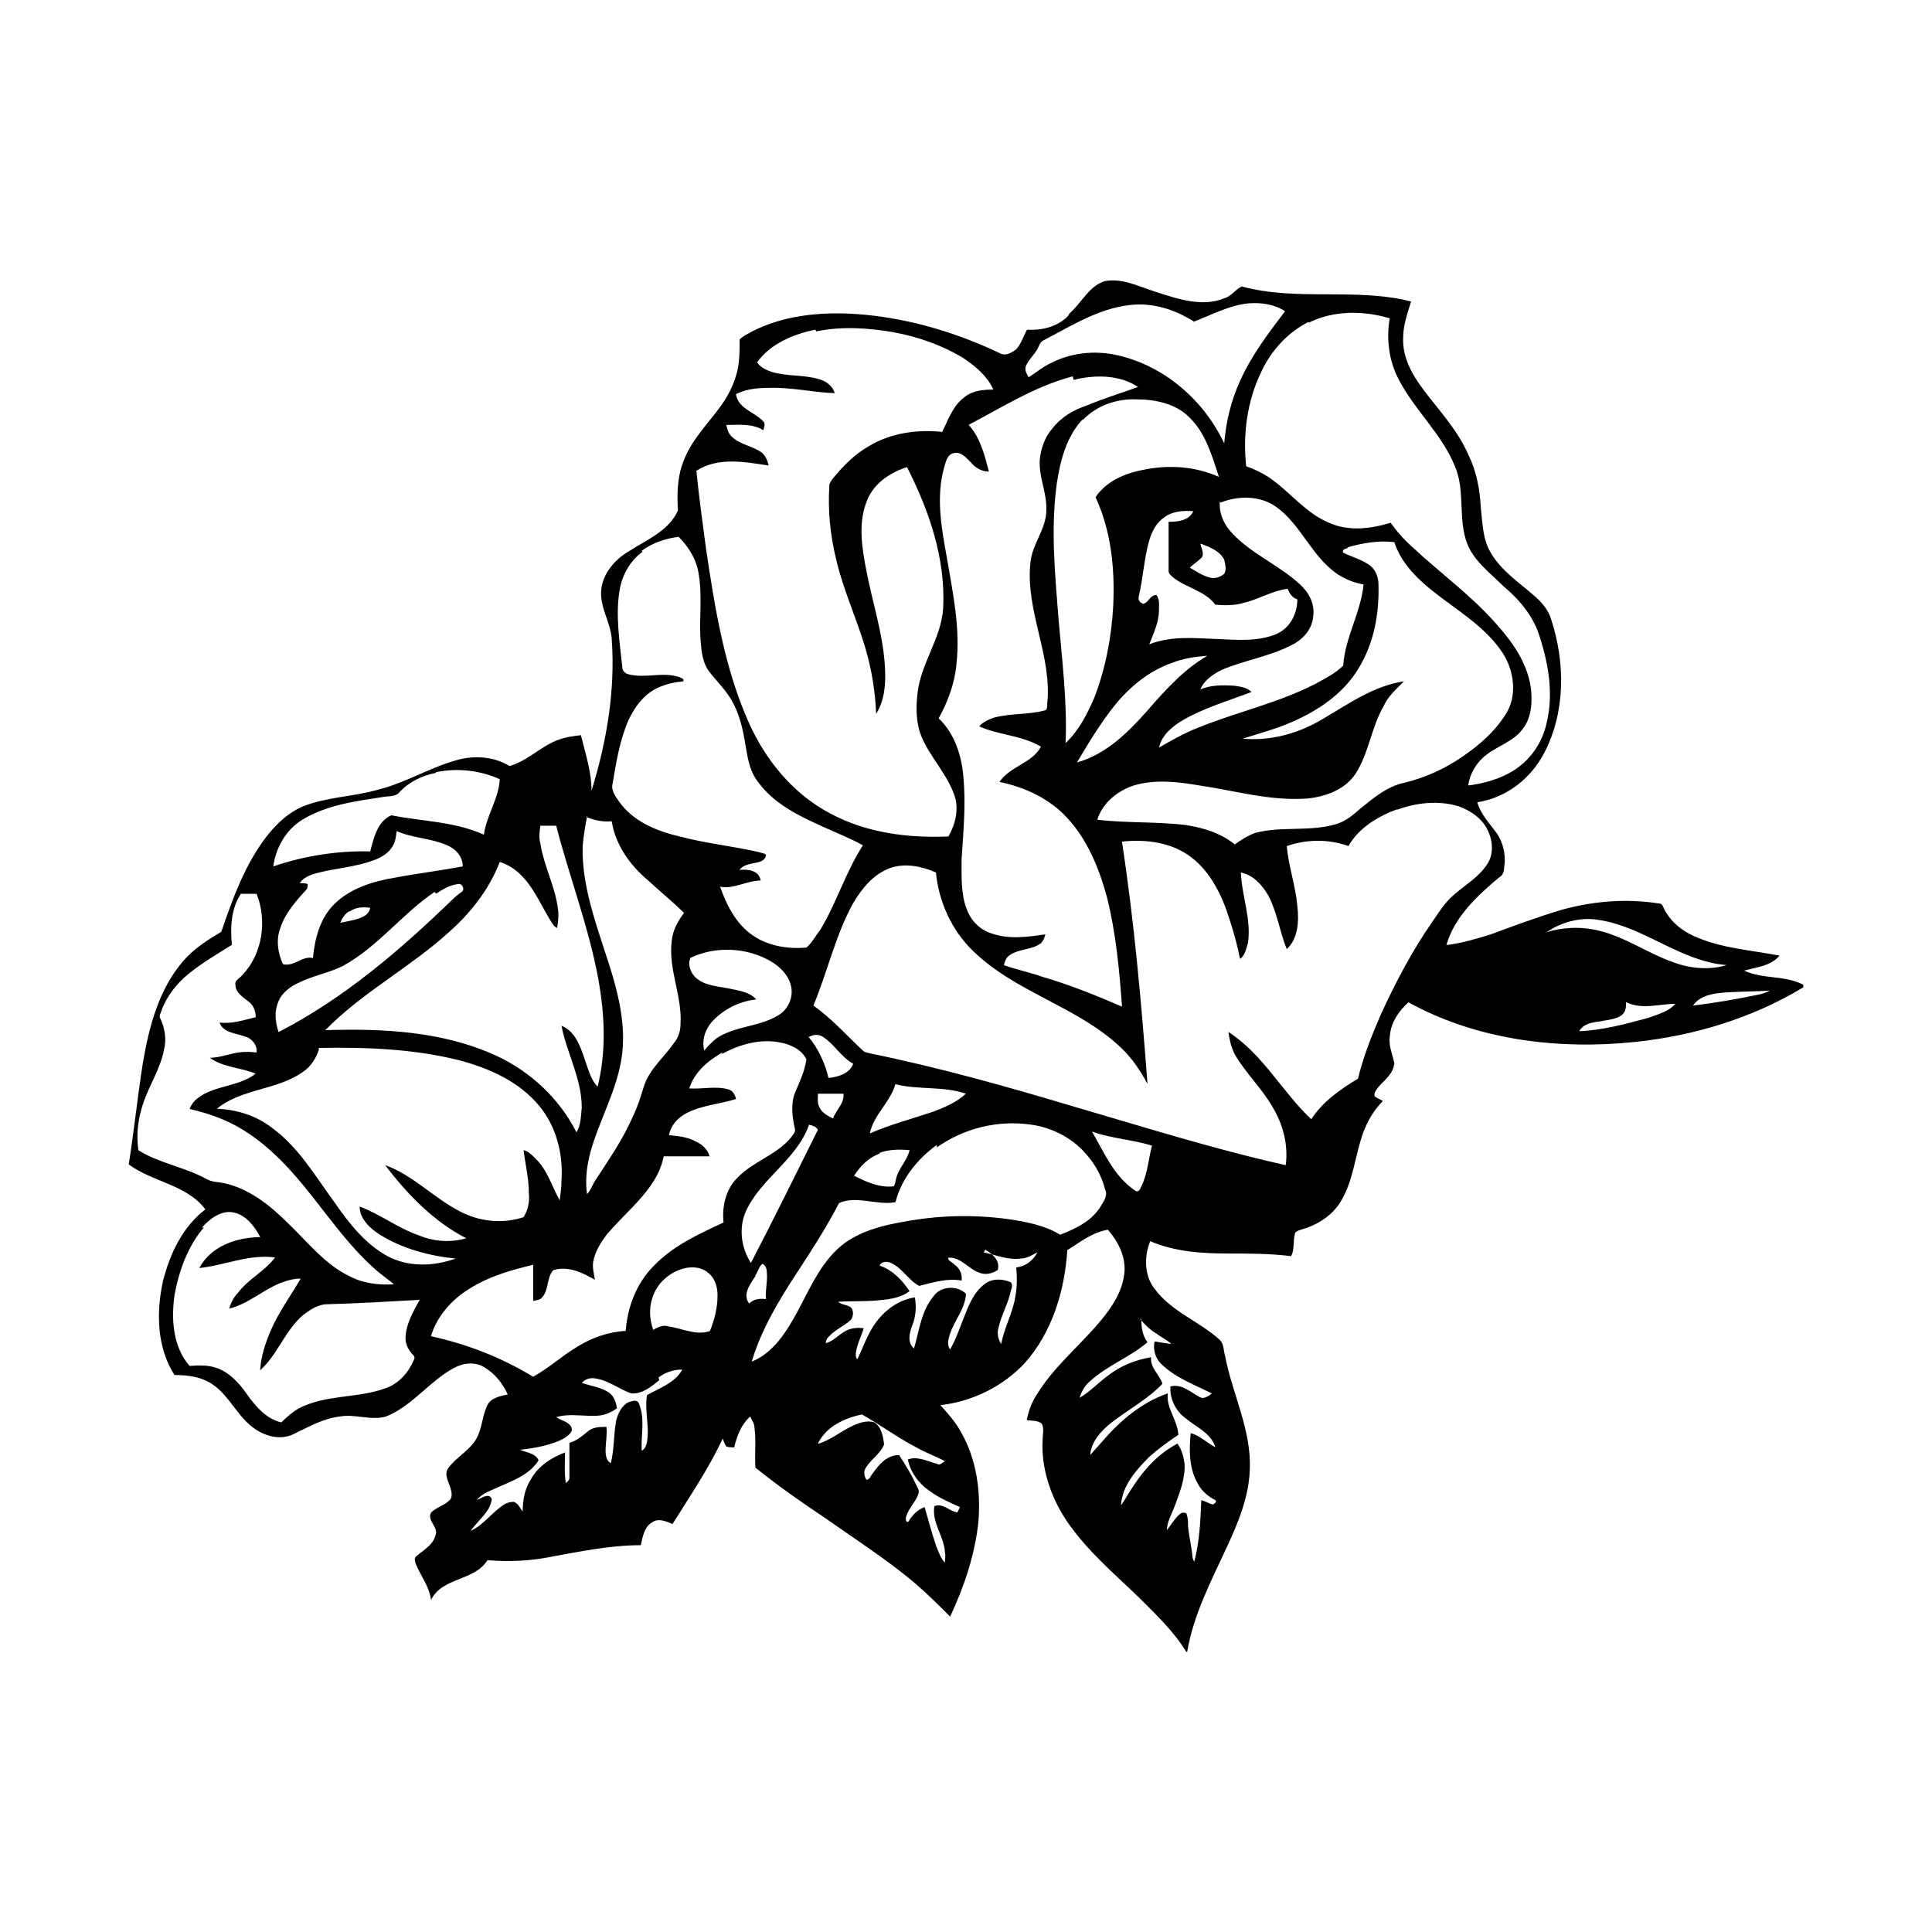 <svg width="1500" height="1500" viewBox="0 0 1500 1500" xmlns="http://www.w3.org/2000/svg">
  <!-- Original SVG transformiert und zentriert -->
  <svg x="100.0" y="217.698" width="1300" height="1064.603" viewBox="0 0 246.86 202.16">
    /2000/svg" viewBox="0 0 246.86 202.16">
  <defs>
    <style>
      .cls-1 {
        
        fill-rule: evenodd;
      }
    </style>
  </defs>
  <path id="A064.cdr" class="cls-1" d="M138.63,4.93c1.82-1.56,2.86-4.03,5.2-4.81,2.6-.52,5.07.78,7.54,1.56,3.25,1.04,6.89,2.34,10.26.91.91-.26,1.56-1.3,2.47-1.69,8.18,2.21,16.76.13,24.95,2.21-.52,1.69-1.17,3.51-1.17,5.33-.13,2.86,1.3,5.46,2.99,7.67,2.34,3.12,5.07,5.98,6.63,9.62,1.17,2.34,1.69,5.07,1.82,7.67.26,2.34.26,4.81,1.56,6.89,1.56,2.6,4.16,4.29,6.37,6.24,1.04.91,2.08,2.08,2.47,3.51,2.08,6.37,2.08,13.64-1.04,19.62-1.95,3.77-5.59,6.63-9.87,7.28.52,1.82,1.82,3.12,2.86,4.55.91,1.3,1.3,2.99,1.17,4.55-.13.65,0,1.56-.78,1.95-3.25,2.73-6.63,5.85-7.8,10,2.21-.26,4.42-.91,6.5-1.56,3.51-1.3,7.02-2.6,10.52-3.64,4.68-1.3,9.61-1.69,14.42-.91.39,0,.52.52.65.78,1.04,2.08,2.99,3.51,5.07,4.29,3.77,1.56,7.93,1.82,11.95,2.6-1.3,1.56-3.38,1.69-5.2,2.21,2.73,1.3,5.98.65,8.7,2.08v.39c-7.54,4.55-16.11,7.14-24.82,8.05-11.3,1.17-23.26-.26-33.39-5.85-1.43,1.3-2.6,2.99-2.73,4.94-.26,1.43.39,2.73.65,4.03-.13,1.56-1.43,2.47-2.34,3.51-.26.39-.78.91-.52,1.43.39.26.78.39,1.17.65-1.3,1.3-2.21,2.86-2.86,4.55-1.3,3.51-1.43,7.28-3.51,10.52-1.3,1.95-3.38,3.25-5.72,3.9-.39.13-.91.26-.91.78-.26,1.04,0,2.08-.52,3.12-3.12-.39-6.11-.39-9.22-.39-3.9,0-7.93-.26-11.56-1.82-.91,2.21-.91,5.07.65,7.02,2.47,3.38,6.63,4.81,9.61,7.54.65.65.52,1.56.78,2.34,1.04,5.59,3.9,10.91,3.64,16.76-.13,4.03-1.69,7.8-3.38,11.43-2.34,5.07-4.94,10-5.85,15.46h-.13c-1.82-2.99-4.42-5.46-6.89-7.93-3.77-3.64-7.8-7.02-10.78-11.43-2.34-3.51-3.77-7.8-3.51-11.95,0-.78.26-1.56-.13-2.34-.65-.52-1.43-.39-2.21-.52.26-1.43.78-2.73,1.56-3.9,2.34-3.77,5.72-6.63,8.58-9.87,1.82-2.08,3.64-4.42,4.16-7.28.52-2.6-.65-5.07-2.34-7.02-2.34.39-4.03,1.82-5.98,2.99-.39,5.98-2.21,12.08-6.24,16.63-3.25,3.51-7.8,5.72-12.47,6.24,1.04,1.17,2.21,2.47,2.99,3.9,2.34,4.03,2.99,8.83,2.6,13.38-.52,4.81-2.08,9.48-4.16,13.9-1.69-1.69-3.38-3.38-5.2-4.94-4.16-3.51-8.84-6.5-13.25-9.61-3.51-2.34-7.02-4.81-10.26-7.41-.13-1.95.13-3.9-.13-5.85,0-.65-.39-1.17-.65-1.69-1.3,1.17-1.95,2.86-2.34,4.55-.39,0-.78,0-1.17-.13-.26-.39-.39-.78-.52-1.17-2.08,4.42-4.81,8.45-7.41,12.6-.91-.39-2.08-.91-2.99-.26-1.17.65-1.43,2.21-1.69,3.38-4.42,0-8.84.91-13.12,1.69-3.12.65-6.37.78-9.48.52-1.95,3.12-6.63,2.47-8.32,5.85-.26-1.95-1.43-3.38-2.21-5.2-.13-.39-.39-1.04.13-1.3,1.04-.91,2.34-1.56,2.73-2.99.52-1.17-1.3-2.21-.65-3.38.78-.78,1.95-1.04,2.73-1.82.52-.52.26-1.3.13-1.82-.26-.91-1.04-2.08-.26-2.99,1.17-1.56,2.99-2.47,4.03-4.16.91-1.56.91-3.51,1.69-5.07.52-1.04,1.82-1.3,2.99-1.56-.78-1.69-1.95-3.12-3.51-4.03-1.3-.78-2.99-.65-4.42.13-3.64,1.95-6.11,5.59-10,7.15-2.21.65-4.55-.39-6.76,0-2.47.26-4.68,1.56-6.89,2.6-1.82.91-4.03.39-5.72-.78-2.47-1.69-3.64-4.68-5.98-6.37-1.69-1.3-3.9-1.56-5.85-1.56-2.6-4.03-2.73-9.22-1.69-13.9,1.04-4.03,2.86-7.92,6.24-10.52-2.73-3.64-7.8-4.03-11.3-6.63.78-4.94,1.3-10,2.08-14.94.91-5.33,2.34-10.91,5.98-15.07,1.56-1.82,3.64-3.12,5.59-4.29,1.69-4.94,3.51-10,6.76-14.16,1.43-1.82,3.12-3.38,5.2-4.29,3.51-1.43,7.41-1.43,11.04-2.47,4.29-1.04,8.05-3.51,12.34-4.55,2.47-.52,5.07-.26,7.15,1.04,2.73-.78,4.68-2.99,7.28-3.9,1.04-.39,2.21-.52,3.25-.65.65,2.73,1.56,5.33,1.56,8.19,2.21-7.15,3.51-14.68,2.99-22.22-.13-2.6-1.82-4.81-1.56-7.41.26-2.47,2.08-4.55,4.16-5.72,2.6-1.69,5.85-2.99,7.15-5.98-.13-2.34-.13-4.81.78-7.15,1.17-3.25,3.64-5.59,5.59-8.31,1.3-1.82,2.34-4.03,2.6-6.37.13-1.17.13-2.21.13-3.38.52-.52,1.17-.78,1.82-1.17,5.07-2.6,11.04-2.99,16.63-2.47,6.89.65,13.77,2.73,20.01,5.72.78.39,1.69-.13,2.34-.65.78-.91,1.04-1.95,1.56-2.86,2.08.13,4.42-.39,5.98-1.95l.26-.39h0ZM157.08,6.1c-2.86-1.82-6.11-2.86-9.48-2.47-4.68.52-8.71,3.12-12.73,5.2-.52.26-.65.78-.91,1.3-.52.91-1.3,1.56-1.69,2.47-.26.65.13,1.17.39,1.69,1.04-.65,1.95-1.43,2.99-1.95,3.12-1.69,6.76-2.08,10.13-1.3,6.89,1.56,12.73,6.63,15.72,12.99.26-3.25,1.04-6.37,2.34-9.22,1.69-3.77,4.16-7.02,6.63-10.26-1.56-1.04-3.51-1.3-5.33-1.17-2.86.26-5.46,1.69-8.18,2.73h.13ZM173.97,6.1c-3.12,1.56-5.59,4.29-7.02,7.41-2.08,4.29-2.73,9.22-2.21,13.9,1.17.39,2.21.91,3.25,1.56,3.12,2.08,5.46,5.33,8.96,6.76,2.86,1.3,6.11.91,9.09,0,.91,1.3,1.95,2.47,3.12,3.51,4.16,3.9,8.71,7.14,12.47,11.43,2.34,2.6,4.55,5.72,5.07,9.36.26,2.08.13,4.55-1.3,6.24-1.3,1.69-3.51,2.34-5.2,3.64-1.43,1.04-2.47,2.73-2.73,4.55,2.21-.26,4.55-.91,6.5-2.08,2.6-1.56,4.42-4.16,5.07-7.15,1.04-4.29.26-8.71-1.04-12.73-.91-2.99-2.99-5.46-5.33-7.41-1.95-1.95-4.29-3.64-5.33-6.24-1.43-3.64-.26-7.8-1.82-11.43-1.95-4.81-5.98-8.32-8.32-12.86-1.43-2.73-1.82-5.98-1.3-8.97-3.9-1.17-8.32-1.17-11.95.65v-.13h0ZM101.21,7.27c-3.25.65-6.63,2.08-8.58,4.81.52.78,1.43,1.17,2.21,1.43,2.21.65,4.68.39,6.89,1.04,1.04.26,2.08,1.04,2.34,2.08-3.25-.13-6.5-.91-9.74-.78-1.56,0-3.25.13-4.81.91.26,2.08,2.6,2.6,3.9,3.9.52.39.26.91.13,1.43-1.69-1.04-3.64-.78-5.46-.78.13.65.39,1.43.91,1.82,1.3,1.17,3.12,1.3,4.42,2.34.52.52.78,1.17.91,1.82-3.51-.52-7.41-1.3-10.65.78.39,3.9.91,7.67,1.43,11.56,1.3,8.71,2.73,17.67,6.37,25.72,2.47,5.46,6.5,10.39,11.95,13.25,5.33,2.86,11.43,3.64,17.41,3.38,1.04-1.82,1.56-4.03.91-5.98-1.04-3.12-3.51-5.59-4.81-8.58-.91-2.08-.91-4.42-.65-6.63.52-4.42,3.51-8.06,3.77-12.47.39-7.28-2.08-14.42-5.33-20.79-2.47.78-4.81,2.34-5.85,4.81-1.43,3.38-.78,7.15-.13,10.52.91,4.68,2.47,9.35,2.73,14.16.13,2.34,0,4.81-1.3,6.89-.13-3.25-.65-6.5-1.56-9.61-1.3-4.42-3.25-8.58-4.29-12.99-.91-3.64-1.3-7.41-1.04-11.17,0-.26.26-.52.39-.78,1.56-1.95,3.38-3.77,5.46-4.94,3.25-1.95,7.15-2.47,10.78-2.08.91-1.82,1.56-3.9,3.38-5.2,1.17-.91,2.73-1.04,4.16-1.04-.91-2.08-2.86-3.64-4.68-4.81-3.12-1.82-6.5-2.99-10-3.64-3.77-.65-7.67-.91-11.43-.13l-.13-.26h0ZM139.15,14.15c-5.46,1.43-10.39,4.55-15.33,7.15,1.69,1.82,2.34,4.42,2.99,6.89-1.17,0-2.08-.65-2.73-1.43-.65-.65-1.43-1.56-2.47-1.3-1.04.26-1.17,1.43-1.43,2.21-1.17,4.29-.39,8.71.39,12.99.91,5.33,2.08,10.78,1.43,16.11-.26,2.73-1.3,5.46-2.6,7.8,2.34,2.21,3.38,5.46,3.64,8.58.39,4.03,0,8.18-.26,12.21,0,2.47-.13,5.07.78,7.41.65,1.69,1.95,2.99,3.64,3.51,2.6.91,5.33.52,7.93.13-.13.52-.26.91-.65,1.3-1.3,1.04-3.25.78-4.68,1.82-.52.39-.65.91-.78,1.43,1.82.65,3.77,1.04,5.59,1.69,4.03,1.17,7.92,2.73,11.82,4.42-.39-5.46-.91-10.91-2.21-16.11-1.17-4.29-2.86-8.45-5.85-11.69-2.6-2.86-6.24-4.55-10-5.33,1.56-2.34,4.81-2.73,6.11-5.2-2.86-1.69-6.24-1.69-9.09-2.99.52-.65,1.43-1.04,2.21-1.3,2.47-.65,4.94-.39,7.41-1.04.39,0,.39-.65.39-.91.78-7.15-3.25-13.77-2.47-20.92.26-2.73,2.34-4.94,2.34-7.67.13-2.73-1.3-5.2-.91-7.93.26-1.56.78-2.99,1.82-4.16,1.3-1.69,3.12-2.73,5.07-3.38,2.47-1.04,5.07-1.82,7.54-2.73-2.73-1.82-6.37-1.82-9.49-1.04l-.13-.52h0ZM140.71,20.39c-2.47,2.6-3.38,6.11-3.9,9.62-.91,6.63-.26,13.25.26,19.88.52,6.11,1.3,12.21,1.04,18.32,1.95-1.82,3.12-4.16,4.16-6.5,1.69-4.29,2.6-8.97,2.86-13.64.26-5.46-.26-11.04-2.6-16.11,1.56-2.34,4.29-3.51,7.02-4.03,3.77-.78,7.67-.52,11.17,1.04-1.04-3.12-1.95-6.5-4.42-8.83-1.95-1.95-4.94-2.6-7.67-2.6-2.99-.13-5.98.91-8.06,3.12l.13-.26h0ZM160.85,32.6c-.13,1.82.65,3.51,1.95,4.81,2.86,2.99,6.76,4.55,9.87,7.41,1.3,1.17,2.21,2.86,1.95,4.68-.13,1.95-1.56,3.51-3.25,4.29-3.25,1.69-6.89,2.21-10.26,3.64-1.3.65-2.6,1.56-3.12,2.86,1.56-.65,3.38-.65,5.07-.52.91.13,1.82.26,2.47.91-3.38,1.3-7.02,2.34-10.13,4.16-1.56.91-3.12,2.21-3.51,4.03,1.82-1.04,3.64-2.08,5.59-2.86,5.72-2.34,11.82-3.64,17.41-6.5,1.43-.78,2.99-1.56,4.16-2.73.26-4.16,2.6-7.8,2.99-11.95-1.43-.26-2.73-.78-3.9-1.56-3.77-2.6-5.33-7.28-8.97-9.87-2.34-1.69-5.59-1.69-8.18-.65l-.13-.13h0ZM152.66,34.94c-1.17.78-1.82,2.08-2.21,3.38-.78,2.73-.91,5.59-1.56,8.32-.13.52.26.91.65,1.04.78-.13,1.04-1.3,1.95-1.3.52.65.39,1.43.39,2.21,0,1.82-.78,3.38-1.43,5.07,3.25-1.3,6.76-.91,10.13-.78,2.86.13,5.98.39,8.71-.78,1.95-.91,2.99-2.99,2.99-5.07-.78-.26-1.17-.91-1.43-1.56-2.21.26-4.29,1.56-6.5,2.08-1.3.39-2.73.39-4.16.26-1.56-2.08-4.29-2.47-6.24-4.03-.26-.26-.65-.52-.65-.91v-7.28c1.3,0,2.99-.13,3.64-1.56-1.43-.13-3.12,0-4.29.91h0ZM75.75,40.01c-1.82,1.3-2.99,3.38-3.38,5.59-.65,3.77,0,7.67.39,11.43,0,.52.39.91.91,1.04,2.47.65,4.94-.39,7.41.39.26.13.91.26.65.65-1.3.13-2.47.39-3.64.91-2.08.91-3.51,2.86-4.42,4.81-1.3,2.99-1.82,6.24-2.34,9.35-.26,1.04.39,1.82.91,2.6,2.08,2.99,5.59,4.42,8.97,5.2,3.9,1.04,7.92,1.43,11.82,2.34.26.13.78.13.91.39,0,.52-.52.91-1.04,1.04-.91.26-2.21.26-2.86,1.17,1.17-.13,2.86,0,3.12,1.56-2.08,0-3.9,1.3-5.98.91.91,2.6,2.21,5.2,4.42,6.89,2.34,1.82,5.46,2.34,8.31,2.08.78-.65,1.3-1.69,1.95-2.47,2.47-4.03,3.77-8.58,6.37-12.6-1.82-1.04-3.9-1.82-5.85-2.73-3.51-1.56-7.28-3.38-9.62-6.63-1.04-1.3-1.43-2.99-1.69-4.55-.39-2.34-.78-4.81-1.95-7.02-.91-1.82-2.47-3.25-3.64-4.81-.91-1.3-1.04-2.86-1.17-4.29-.26-3.25.26-6.5-.26-9.74-.26-2.21-1.43-4.16-2.99-5.72-1.95.26-3.9.91-5.46,2.08l.13.13h0ZM179.69,39.49c-.26,0-.91.26-.65.65,1.3.65,2.86,1.04,4.03,1.95.78.65,1.17,1.69,1.17,2.73.13,4.29-.65,8.7-2.99,12.47-2.21,3.64-5.85,6.11-9.74,7.8-2.34,1.04-4.81,1.69-7.28,2.47,4.16.39,8.32-.78,11.95-2.99,3.77-2.21,7.41-4.81,11.82-5.46-1.17,1.17-2.34,2.21-2.99,3.64-1.82,3.12-2.21,7.02-4.16,10-1.56,2.34-4.42,3.38-7.15,3.64-5.46.39-10.65-1.17-15.98-1.95-3.12-.52-6.37-.91-9.48,0-2.47.78-4.68,2.6-5.46,5.07,4.29.52,8.7.26,12.99.78,2.6.39,5.2,1.17,7.28,2.86.91-.65,1.95-1.3,2.99-1.69,3.9-1.04,8.05-.13,11.95-1.3,1.43-.39,2.6-1.43,3.64-2.34,1.95-1.56,3.9-3.25,6.5-3.77,3.12-.78,5.98-2.08,8.58-3.9,2.47-1.69,4.68-3.64,6.24-6.11,1.82-2.73,1.3-6.5-.39-9.09-2.21-3.38-5.59-5.59-8.71-7.92-2.99-2.21-6.11-4.81-7.28-8.45-2.34-.26-4.68.13-6.89.78v.13h0ZM157.99,38.84c.13.65.65,1.56.13,2.08-.52.52-1.17.91-1.69,1.43.91.52,1.82,1.17,2.86,1.43.78.26,1.56,0,2.21-.52.39-.65.13-1.43,0-2.08-.65-1.3-2.08-1.82-3.38-2.34,0,0-.13,0-.13,0ZM153.83,56.38c-3.38,1.17-6.24,3.51-8.45,6.24-2.08,2.6-3.9,5.59-5.59,8.45,4.29-1.17,7.67-4.55,10.52-7.8,2.6-2.99,5.33-5.98,8.71-7.93-1.82.13-3.51.39-5.2,1.04h0ZM45.21,72.62c-1.95.39-3.9,1.3-5.33,2.86-.52.65-1.43.52-2.21.65-4.16.65-8.45,1.17-12.08,3.38-2.34,1.43-3.9,4.03-4.29,6.89,4.55-1.56,9.49-2.34,14.29-2.21.52-1.95,1.04-4.42,3.12-5.33,4.55.91,9.35.91,13.64,2.86.39-2.86,2.21-5.33,2.34-8.18-2.86-1.3-6.24-1.69-9.36-1.04l-.13.13h0ZM187.09,77.94c-2.86,1.04-5.72,2.73-7.28,5.46-2.86-1.04-6.11-1.04-9.09,0,.26,2.99,1.3,5.85,1.56,8.83.26,2.21.13,4.81-1.56,6.37-1.04-2.6-1.43-5.46-2.73-7.93-.91-1.56-2.21-2.99-4.03-3.38.13,3.51,1.56,6.89,1.04,10.39-.26.78-.39,1.82-1.17,2.34-.39-1.95-.91-3.9-1.56-5.85-1.04-3.38-2.73-6.89-5.59-9.09-2.86-2.21-6.63-2.73-10.26-2.34,1.82,11.82,2.86,23.78,3.77,35.73-1.04-1.95-2.34-3.9-4.03-5.46-6.37-5.98-15.46-8.05-21.7-14.16-3.12-2.99-5.07-7.28-5.46-11.56-2.08-.91-4.55-1.43-6.76-.65-2.47.91-4.16,2.99-5.46,5.2-2.6,4.68-3.77,10.13-5.85,15.07,2.73,1.95,4.94,4.42,7.28,6.63.26.26.52.26.91.39,10.26,2.08,20.4,4.94,30.4,7.93,10.26,2.99,20.53,6.24,31.05,8.58.39-2.99-.39-5.98-1.95-8.58-1.56-2.73-4.03-5.07-5.59-7.8-.52-1.04-.78-2.21-.91-3.25,5.07,3.25,7.93,8.84,12.21,12.86,1.69-2.6,4.29-4.42,6.89-5.98.78-3.25,2.08-6.5,3.38-9.49,2.21-4.81,4.68-9.49,7.67-13.77.91-1.3,1.69-2.6,2.86-3.64,1.69-1.56,3.9-2.73,5.2-4.81.91-1.43.78-3.38,0-4.94-.78-1.69-2.47-2.86-4.29-3.51-2.99-.91-6.24-.52-9.09.52l.13-.13h0ZM67.56,78.98c-.26,1.43-.52,2.99-.65,4.42-.13,5.46,1.69,10.65,3.38,15.85,1.56,4.68,2.99,9.62,2.47,14.55-.39,3.77-1.95,7.14-3.25,10.52-1.3,3.25-2.47,6.76-1.95,10.39.52-.52.78-1.3,1.17-1.95,1.95-2.99,4.03-5.98,5.46-9.22.78-1.56,1.3-3.25,1.82-4.94.91-2.47,2.99-4.16,4.42-6.24.65-.78.91-1.82.91-2.73.26-4.16-1.82-8.05-1.3-12.21.13-1.56.91-2.99,1.82-4.16-1.69-1.69-3.64-3.25-5.46-4.94-2.6-2.21-4.68-5.2-5.2-8.58-1.3.13-2.6-.13-3.77-.65l.13-.13h0ZM60.68,80.41c-.13.91-.26,1.69,0,2.6.52,3.38,2.21,6.37,2.6,9.74.13.91,0,1.82-.13,2.73-.26-.13-.39-.26-.52-.39-1.69-2.47-2.73-5.46-4.94-7.54-.78-.78-1.82-1.43-2.99-1.82-1.56,4.03-4.29,7.54-7.54,10.39-5.72,5.2-12.73,8.83-18.19,14.42,8.45-.26,17.28.13,25.21,3.77,5.07,2.34,9.35,6.37,11.82,11.3.65-1.04.65-2.34.78-3.64,0-4.29-2.21-8.06-2.99-12.08,1.95.78,2.73,2.86,3.38,4.81.52,1.43.91,3.12,1.95,4.16,1.3-5.2,1.04-10.52.13-15.72-1.43-7.8-4.29-15.2-6.24-22.74h-2.34,0ZM39.5,81.19c-.13.65-.13,1.43-.52,2.08-.52,1.04-1.69,1.82-2.86,2.21-2.73,1.04-5.72,1.17-8.58,1.95-.91.26-1.82.65-2.34,1.43.39,0,.78,0,1.17.13,0,.39,0,.65-.26.91-1.56,1.69-3.12,3.51-3.77,5.59-.65,1.69-.39,3.64.39,5.33,1.69.39,2.86-1.3,4.42-.91.26-2.86,1.04-5.85,3.12-7.93,2.34-2.34,5.72-3.38,8.84-3.9,3.38-.65,6.76-1.04,10.13-1.69,0-1.43-1.04-2.6-2.34-3.12-2.34-1.04-5.07-1.04-7.41-2.08h0ZM45.08,90.16c-4.81,3.25-8.31,8.06-13.51,10.91-2.08,1.04-4.42,1.43-6.5,2.47-1.17.52-2.47,1.43-2.99,2.73-.65,1.43-.52,2.99,0,4.55,9.61-4.94,17.93-12.08,25.72-19.62.39-.39.91-.78,1.43-1.17.26-.39-.13-1.17-.65-1.04-1.17.13-2.34.78-3.25,1.43l-.26-.26h0ZM16.63,90.29c-1.56,2.21-1.69,5.07-1.43,7.67-2.08,1.3-4.29,2.6-6.24,4.16-1.82,1.43-3.38,3.38-4.16,5.59-.13.39-.39.78-.13,1.17.65,1.43.91,2.99.52,4.55-.52,2.73-2.08,5.07-2.99,7.67-.78,2.21-1.17,4.68-.78,7.15,3.12,1.95,6.89,2.47,10.13,4.29.78.39,1.56.39,2.34.52,3.77.78,6.89,3.25,9.62,5.98,2.86,2.73,5.46,6.11,9.09,7.8,1.95,1.04,4.29,1.3,6.5,1.17-.78-.65-1.69-1.3-2.47-1.95-3.77-3.25-6.63-7.28-9.61-11.04-2.86-3.64-6.11-7.28-10.13-9.75-2.47-1.56-5.2-2.47-7.93-3.12.26-.65.65-1.17,1.17-1.56,2.47-1.95,6.11-1.69,8.58-3.64-2.21-.91-4.81-.91-6.76-2.34,1.17,0,2.34-.39,3.51-.65,1.17-.26,2.21-.26,3.38-.13.13-1.04-.65-2.08-1.69-2.34-1.3-.52-3.25-.52-3.77-2.08,1.82.26,3.64-.39,5.33-.78,0-.78-.26-1.56-.78-2.08-.91-.78-2.21-1.43-2.21-2.73-.13-.65.65-.91,1.04-1.43,2.99-3.12,3.64-8.06,2.08-11.95h-2.34l.13-.13h0ZM32.48,93.02c-.65.39-1.04,1.04-1.3,1.69,1.17-.26,2.34-.39,3.38-.91.52-.26.91-.65,1.04-1.3-1.04-.13-2.08-.13-2.99.52h-.13,0ZM208.92,96.13c2.47-.78,5.2-.91,7.8-.26,3.9.91,7.28,3.38,11.04,4.68,2.47.91,5.33,1.17,7.8.39-6.76-.52-12.08-5.59-18.71-6.63-2.73-.52-5.72.26-8.05,1.95l.13-.13h0ZM82.76,100.03c-.39.91.13,2.08.78,2.73,1.43,1.3,3.38,1.3,5.2,1.69,1.3.26,2.86.52,3.77,1.56-2.47.26-4.81,1.43-6.5,3.25-1.04,1.17-1.56,2.73-1.17,4.29.52-.65,1.17-1.3,1.82-1.82,2.73-1.82,6.37-1.69,9.09-3.38,1.56-.91,2.34-2.86,1.82-4.55-.39-1.43-1.56-2.6-2.86-3.38-3.51-2.08-8.19-2.34-11.95-.52v.13h0ZM235.55,104.97c-1.82.13-3.9.39-4.94,1.95,3.12-.39,6.24-.91,9.36-1.56.65-.13,1.3-.26,1.95-.65-2.08.13-4.16.13-6.37.26h0ZM220.74,106.4c0,.65,0,1.3-.52,1.82-.91.78-2.21.78-3.38,1.04-1.17.13-2.47.39-2.99,1.43,3.38-.13,6.76-1.04,10.13-1.95,1.43-.52,2.99-.91,4.03-2.08-2.34,0-4.94.91-7.28-.26h0ZM100.17,111.47c1.43,1.69,2.47,3.9,2.99,6.11,1.43-.13,3.12-.65,3.64-2.08-1.82-1.04-2.86-2.99-4.55-4.03-.65-.39-1.43-.26-2.08.13v-.13h0ZM87.57,113.8c-2.08,1.17-4.16,2.86-4.94,5.33,1.95.13,3.9-.39,5.72.13.65.13,1.04.78,1.17,1.43-2.47.78-5.07.91-7.28,2.08-1.3.65-2.34,1.82-2.6,3.25,1.3.13,2.73.26,3.9.91.91.39,1.82,1.17,2.08,2.21h-6.76c-.26,1.3-.78,2.6-1.56,3.77-1.82,2.86-4.55,5.07-6.76,7.67-.91,1.17-1.82,2.6-2.08,4.16-.13.91.13,1.69.26,2.6-1.82-1.04-3.9-2.08-6.11-1.43-1.04,1.04-.65,2.99-1.69,4.03-.26.39-.78.39-1.3.52v-5.33c-3.25.78-6.5,1.69-9.36,3.51-2.6,1.56-4.81,4.03-5.72,7.02,5.33,1.17,10.39,3.12,15.07,5.98,2.34-1.3,4.29-3.12,6.5-4.42,2.08-1.3,4.55-2.21,7.15-2.34.26-3.51,1.56-7.02,4.16-9.61,2.86-2.99,6.63-4.68,10.26-6.37-.26-2.47.39-5.07,2.21-6.76,2.34-2.34,5.72-3.25,7.8-5.85.26-.39.65-.78.52-1.17-.39-1.69-.65-3.64,0-5.33.65-1.56,1.43-3.12,1.69-4.94-.65-1.43-2.34-2.21-3.77-2.47-2.99-.65-6.11.26-8.71,1.69l.13-.26h0ZM28.06,113.28c-.39,1.3-1.17,2.6-2.34,3.38-3.77,2.73-9.09,2.47-12.73,5.46,2.99.13,5.85,1.04,8.18,2.86,3.9,2.86,6.37,7.15,9.22,11.04,2.08,2.99,4.42,5.98,7.67,7.8,3.12,1.69,6.89,1.56,10.13.39-3.9-.39-7.8-1.43-11.17-3.51-1.43-.91-2.99-2.34-2.99-4.16,3.12,1.17,5.72,3.25,8.83,4.29,2.21.91,4.68,1.04,6.89.39-4.81-2.47-8.71-6.5-11.95-10.78,4.03,1.43,7.14,4.81,10.91,6.76,2.86,1.56,6.37,1.95,9.49.91.65-1.04.91-2.21.78-3.51,0-2.21-.52-4.29-.78-6.37.65.13,1.17.65,1.69,1.17,1.82,1.69,2.47,4.16,3.64,6.24.13-1.04.26-1.95.26-2.99.26-3.9-.78-7.92-3.25-10.91-2.99-3.64-7.41-5.59-11.82-6.76-6.76-1.69-13.77-1.95-20.66-1.82l-.13.13h.13,0ZM113.03,118.48c-.78,2.73-3.25,4.55-3.77,7.28,2.99-1.3,5.98-2.08,9.09-3.12,1.82-.65,3.64-1.43,5.07-2.73-3.38-1.17-7.02-.52-10.52-1.43h.13ZM101.6,119.91c0,.65-.13,1.43.26,2.08.39.78,1.17,1.17,1.95,1.56.52-1.3,1.69-2.21,1.56-3.64h-3.77ZM119.14,127.45c-2.86,2.08-5.2,4.94-6.11,8.45-2.73.52-5.72-1.04-8.32.13-1.82,3.51-3.9,6.76-6.11,10.13-2.73,4.16-5.33,8.45-6.76,13.25,3.25-1.3,5.2-4.55,6.76-7.41,1.95-3.64,3.64-7.67,7.02-10.13,2.6-1.82,5.72-2.6,8.83-3.12,4.94-.91,9.87-1.04,14.94-.39,2.73.39,5.59.91,7.93,2.34,2.34-.91,4.81-2.08,6.11-4.42.39-.65.91-1.43.52-2.21-.52-2.08-1.56-3.9-2.99-5.46-2.08-2.34-5.07-3.77-8.06-4.16-4.81-.65-9.74.52-13.77,3.38v-.39h0ZM100.3,124.46c-1.82,5.2-7.15,7.93-9.36,12.86-1.04,2.47-.65,5.33.78,7.54,3.38-6.5,6.63-13.12,9.87-19.62-.26-.52-.78-.65-1.43-.78,0,0,.13,0,.13,0ZM142.01,125.5c1.82,3.12,3.25,6.63,6.37,8.7.52.39.78-.39.91-.65.91-1.82,1.04-4.03,1.56-5.98-2.86-.91-5.98-1.04-8.84-2.08h0ZM110.7,128.75c-1.56.52-2.86,1.82-3.77,3.25,1.82.91,3.77,1.82,5.85,1.56.26-.39.26-.91.39-1.3.39-1.43,1.56-2.47,1.95-4.03-1.43-.13-2.99-.13-4.42.39v.13h0ZM11.04,139.66c-2.34,2.73-3.64,6.37-4.29,9.87-.52,3.64-.26,7.67,2.21,10.52,1.3-.13,2.73-.13,3.9.26,1.95.65,3.38,2.21,4.55,3.9,1.3,1.82,2.86,3.64,5.07,4.16.78-.78,1.69-1.56,2.6-2.08,4.03-2.08,8.7-1.43,12.86-2.99,1.82-.65,3.25-2.21,4.03-4.03.13-.26.26-.52,0-.78-.65-.65-1.17-1.56-1.17-2.47,0-2.08,1.17-4.03,2.08-5.72-4.55.26-9.09.52-13.64.65-1.3,0-2.47.78-3.51,1.56-2.73,2.34-3.77,5.85-6.37,8.18.13-2.08.78-4.03,1.56-5.85,1.17-2.73,2.99-5.2,4.42-7.67-1.04,0-1.95.26-2.99.65-2.6,1.04-4.81,3.12-7.54,3.77.26-.91.65-1.69,1.3-2.34,1.56-2.08,3.9-3.12,5.46-5.2-3.9-.52-7.41,1.17-11.17,1.56,1.69-3.25,5.59-4.55,8.97-4.55-.78-1.56-2.08-3.25-3.9-3.64-1.82-.39-3.51.91-4.68,2.21h.26ZM126.29,142.91c1.04.65,2.21,1.56,1.82,2.99-.78.52-1.82.78-2.73.39-1.56-.52-2.73-2.34-4.55-2.21-.13.52.65.65.91,1.04.78.52,1.17,1.43,1.04,2.34-2.08-.39-4.16.26-6.24.78-1.56-.78-2.47-2.6-4.16-3.38-.52-.26-1.43-.26-1.69.39,1.95.65,3.38,2.21,4.42,3.77-1.17.91-2.73,1.17-4.16,1.3-2.08.26-4.29.13-6.37.26.52.52,1.43.39,1.95.91.39.52.26,1.43-.13,1.82-1.04.91-2.34,1.43-3.25,2.47-.26.26-.39.52-.39.91,1.04-.26,1.82-1.17,2.73-1.69.78-.52,1.82-.65,2.86-.52-.39,1.3-1.04,2.47-1.17,3.77,0,.39,0,.65.26.78.78-1.69,1.43-3.51,2.47-5.07,1.43-2.08,3.51-3.64,5.98-4.03.26,1.43.13,2.86-.39,4.16-.39,1.04-.78,2.47.26,3.38.78-2.6,1.04-5.46,2.86-7.67,1.04-1.56,3.51-1.69,4.81-.39-.13,2.21-1.69,3.9-2.34,5.85-.26.78-.52,1.69,0,2.34.91-1.56,1.43-3.25,2.08-4.81.65-1.69,1.43-3.64,2.99-4.81,1.17-.91,2.73-.78,3.9-.26.26.39.13.78,0,1.17-.39,1.95-1.43,3.64-1.82,5.46-.26.78-.13,1.69.39,2.47.39-2.34,1.69-4.55,2.08-7.02.26-1.43.26-2.86.13-4.29,1.43-.13,2.47-1.04,3.12-2.21-.78.39-1.56.91-2.47.91-1.82.26-3.64-.52-5.46-.91l.26-.39h0ZM92.38,146.81c-.78,1.17-1.95,2.73-.91,4.03.65-.65,1.56-.78,2.47-.65-.13-1.3.26-2.6.13-3.9,0-.52-.13-1.04-.65-1.3-.52.39-.65,1.17-1.04,1.69v.13h0ZM77.18,150.05c-.52,1.56-.39,3.12.13,4.68.65-.39,1.43-.78,2.21-.52,1.95.26,3.9,1.3,5.85.78.39,0,.39-.39.52-.65.52-1.43.91-2.99.91-4.68,0-1.3-.39-2.6-1.43-3.38-.91-.78-2.21-.91-3.38-.65-2.21.52-4.16,2.21-4.81,4.42h0ZM149.28,153.17c0,1.17.13,2.34.91,3.38-2.6,2.21-5.85,3.38-8.45,5.72-.78.65-1.3,1.56-1.56,2.47,1.56-.91,2.73-2.21,4.16-3.25,1.82-1.43,4.03-2.34,6.37-2.73-.13,1.56,1.17,2.47,1.69,3.9-2.21,2.34-5.2,3.9-7.67,5.85-1.43,1.17-2.86,2.73-2.99,4.68.65-.78,1.3-1.43,1.95-2.21,2.6-2.99,5.72-5.59,9.49-6.89-.26,2.21,1.43,3.9,1.56,6.11-1.56,1.04-2.99,2.08-4.29,3.25-1.95,1.95-4.03,4.29-4.16,7.15.65-.91,1.17-1.95,1.82-2.86,1.69-2.6,3.77-4.81,6.5-6.24.65.91.91,1.95,1.04,2.99.13,2.21-.78,4.42-1.56,6.5-.39,1.04-1.04,2.08-1.04,3.25.65-.78,1.17-1.82,2.08-2.47.26-.13.52-.13.78,0,.26.65.26,1.3.26,1.95.13,1.43.52,2.99.65,4.42,0,.26.13.52.26.78.78-2.99.91-5.98,1.04-9.09.52.13,1.17.52,1.69.65.26-.13.65-.39.39-.65-1.04-.52-1.95-1.3-2.47-2.21-1.43-2.34-1.43-5.07-1.17-7.67,1.43.39,2.34,1.43,3.64,2.08-.65-2.08-2.86-2.99-4.42-4.29-1.43-1.04-2.34-2.86-2.21-4.68,1.69-.39,2.86.78,4.29,1.56.65.39,1.3-.13,1.82-.52-2.6-1.3-5.46-2.34-7.54-4.42-.78-.78-1.17-2.08-.91-3.25.78.13,1.56.26,2.47.39-.65-.65-1.56-1.04-2.21-1.56-.91-.52-1.69-1.3-2.47-2.21l.26.13h0ZM78.22,162.14c-1.17.91-2.47,2.08-4.16,1.95-1.82-.65-3.38-1.95-5.33-2.21-.78-.13-1.43.13-1.95.65,1.43.52,2.99.65,4.16,1.56.65.52.91,1.43,1.04,2.21-.78.52-1.56.91-2.47,1.04-2.21.26-4.42-.39-6.5.26.78.52,1.82.65,2.21,1.43.39.78-.52,1.3-1.04,1.69-1.95,1.04-4.29,1.43-6.5,1.69.91.39,2.34.52,2.73,1.56-1.3,2.08-3.77,2.99-5.85,3.9-1.04.52-2.47.91-3.25,1.95.65-.26,1.82-1.17,2.21-.13-.26,1.95-2.08,3.12-3.12,4.68,1.95-.91,3.12-2.73,4.94-3.9.39-.26.91-.39,1.43-.39.65.26.91.91,1.3,1.43,0-1.56.26-3.25,1.17-4.68,1.04-1.95,2.99-3.25,5.07-4.03,0,1.56-.13,2.99.13,4.55.13-.26.52-.39.52-.78v-5.2c1.04-.26,1.95-1.04,2.73-1.69.78-.65,1.82-.65,2.73-.65.13,1.17-.13,2.34-.13,3.51,0,.65.13,1.56.78,1.82.52-2.08.39-4.16.78-6.24.26-1.04.78-2.21,1.82-2.73.52-.13,1.3-.52,1.56.26.91,2.21.26,4.55.39,6.89.52-.26.65-.78.78-1.3.39-2.34-.39-4.55,0-6.89,1.82-1.04,4.16-1.82,5.2-3.77-1.3,0-2.47.39-3.51,1.17l.13.39h0ZM101.73,171.49c1.69-.52,3.12-1.69,4.68-2.47,1.04-.52,2.34-1.04,3.51-.65,1.04.65,1.3,2.08,1.43,3.25-.52,1.43-2.21,2.34-2.86,3.77-.13.52,0,1.04.26,1.43.52,0,.65-.65.91-.91.91-1.3,2.08-2.73,3.9-2.73,1.04,1.56,1.95,3.12,2.73,4.81.13.26.26.52.13.91-.39,1.17-1.43,2.08-1.82,3.38-.13.26,0,1.04.39.65.52-.91,1.3-1.69,2.34-2.08.52,1.82,1.04,3.77,1.69,5.72.39.91.65,1.82,1.3,2.47,0-.52.13-1.04,0-1.56-.13-2.34-1.95-4.29-1.56-6.76,1.3-.52,2.21.78,3.38.91.13-.13.26-.52.39-.78-1.43-.65-2.99-1.3-4.42-2.34-1.56-1.04-2.86-2.73-3.25-4.68,1.43-.52,2.86.26,4.29.65.39.26.78-.13,1.17-.39-1.43-.78-2.99-1.3-4.29-2.08-2.73-1.43-5.2-3.25-7.93-4.81-2.6.52-5.33,1.82-6.5,4.29h.13,0Z"/>

  </svg>
</svg>